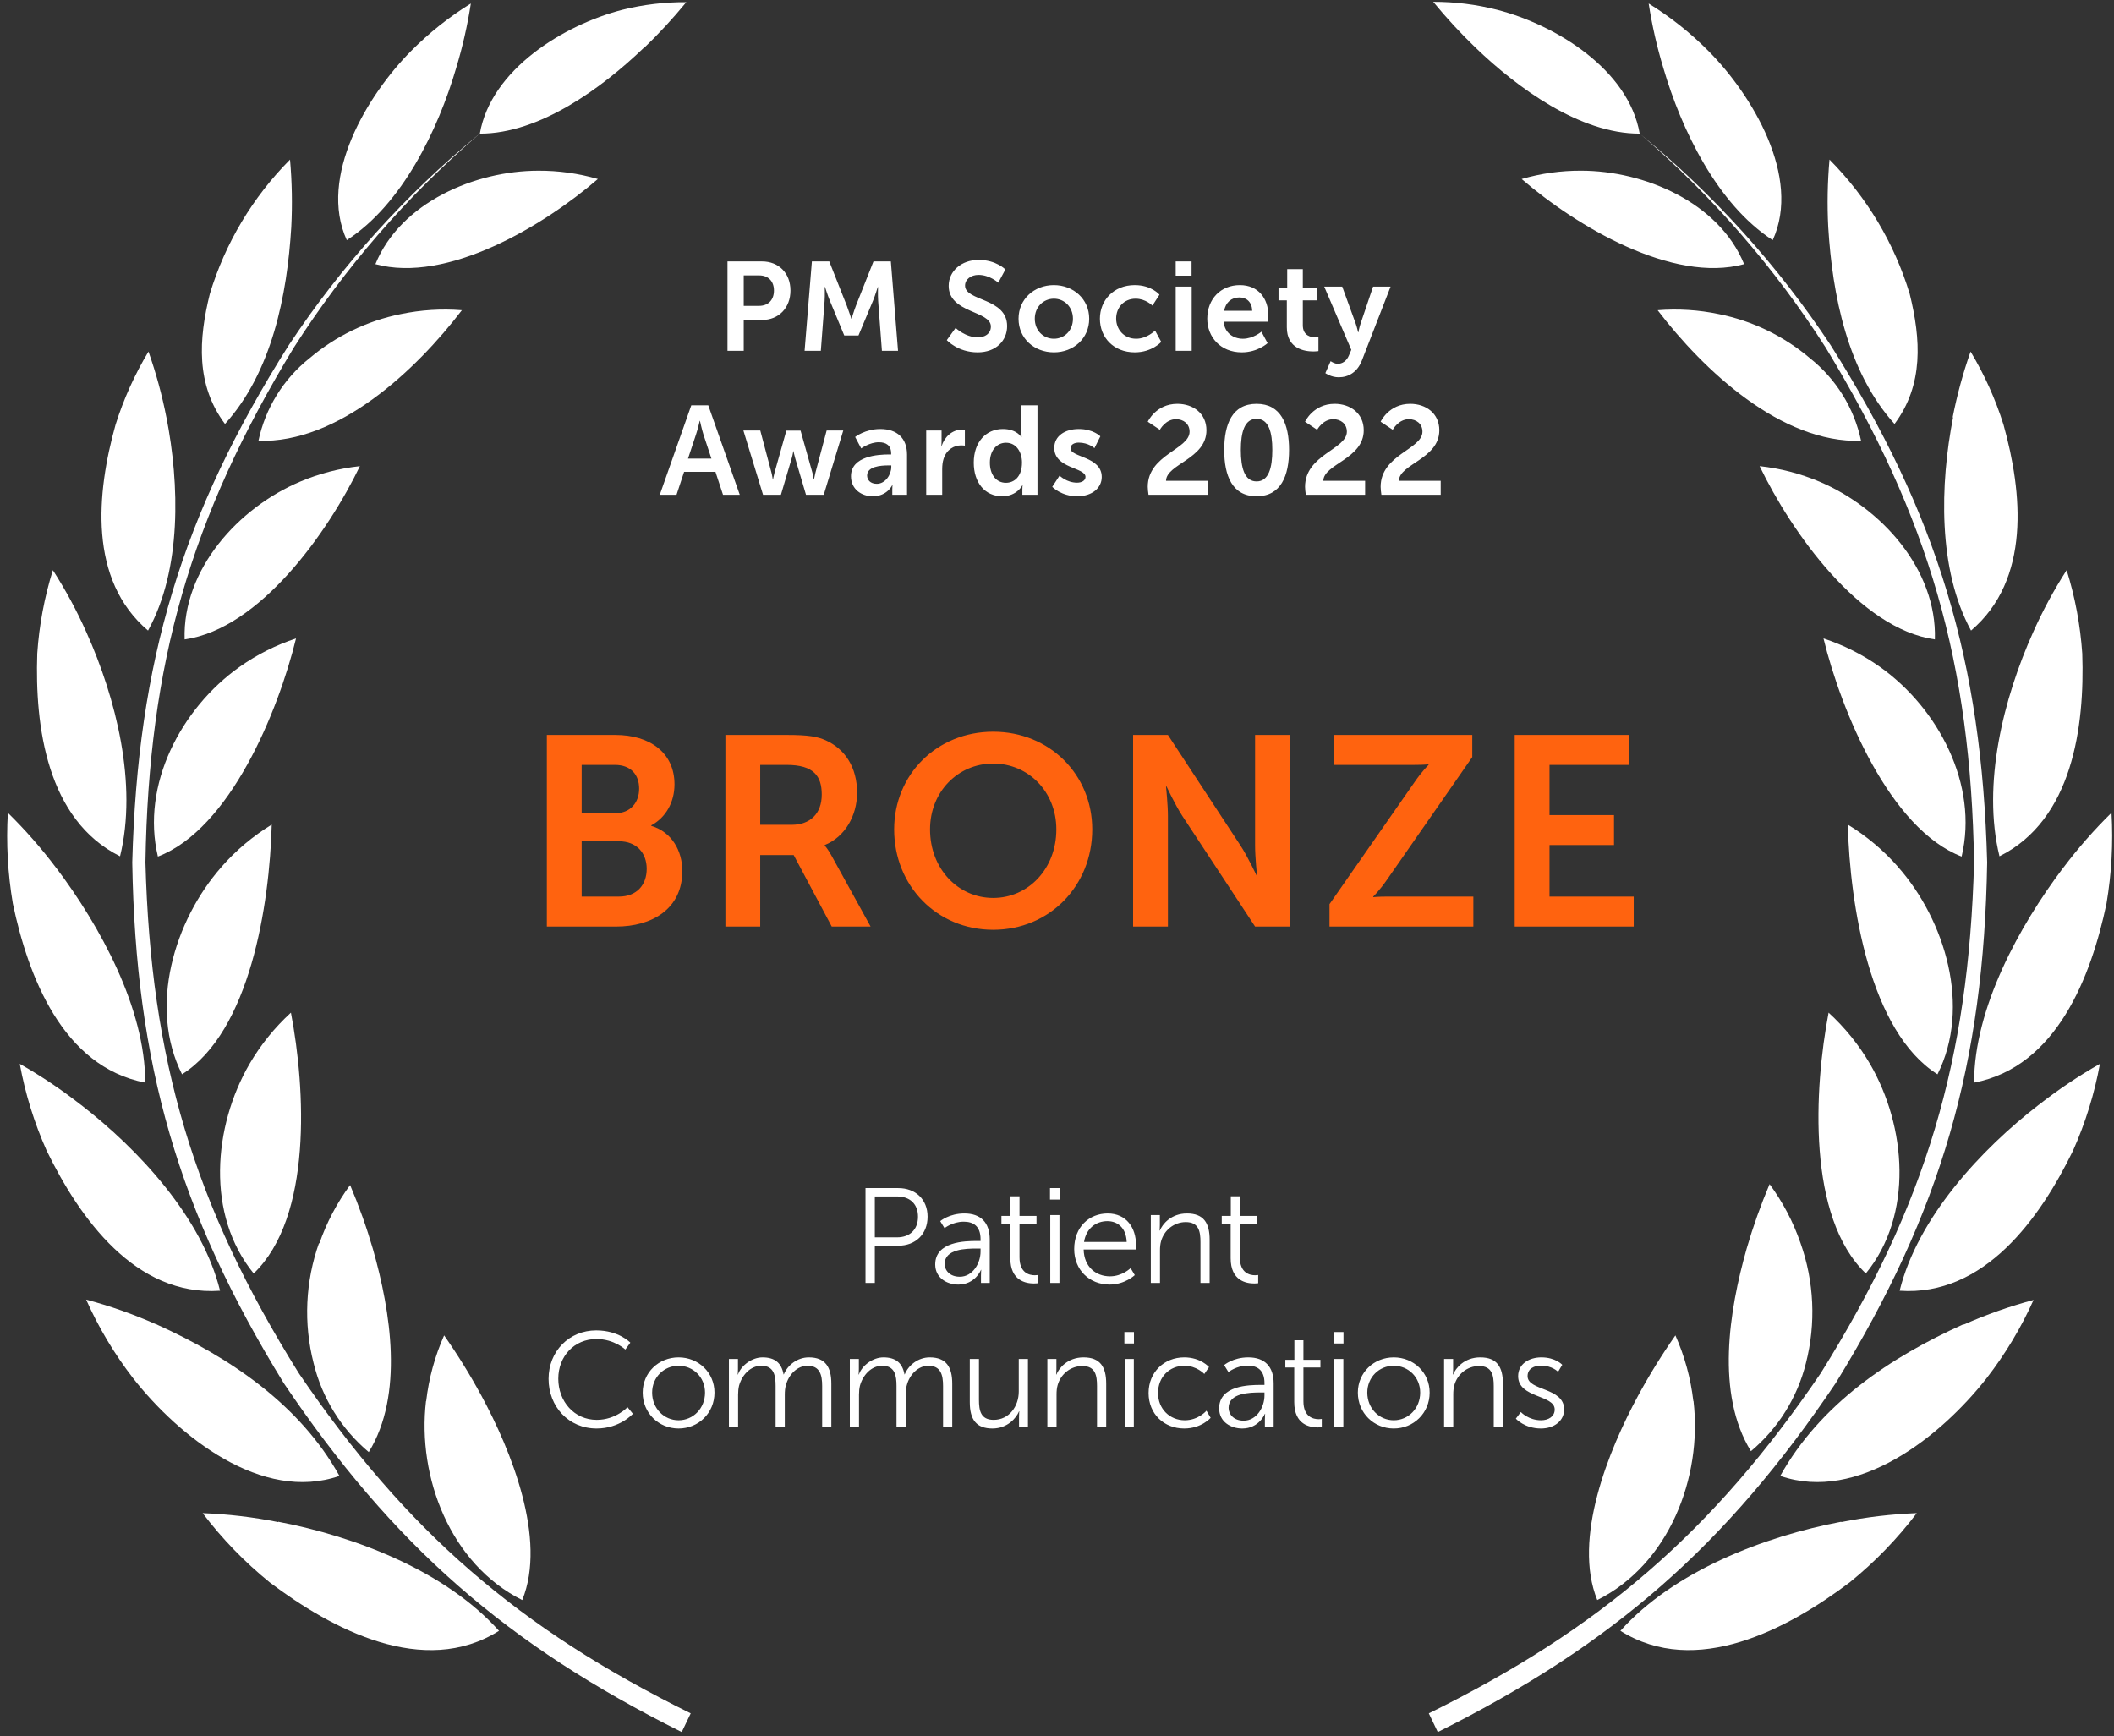 <svg width="235" height="193" viewBox="0 0 235 193" fill="none" xmlns="http://www.w3.org/2000/svg">
<rect x="0" y="0" width="235" height="193" fill="#333333" stroke="none"/>
<path d="M191.06 34.914C194.802 35.665 198.291 37.353 201.2 39.819C204.109 42.126 206.119 45.374 206.884 49.002C198.019 49.291 189.394 41.192 184.269 34.486C186.542 34.304 188.828 34.448 191.06 34.914ZM202.247 53.539C209.107 56.435 215.329 63.29 215.09 71.081C206.704 69.897 199.136 59.141 195.606 51.818C197.892 52.065 200.13 52.645 202.247 53.539ZM208.998 74.145C215.459 78.732 219.966 87.229 218.061 95.218C210.084 92.144 204.68 79.06 202.706 70.971C204.95 71.709 207.071 72.779 208.998 74.145ZM210.992 96.372C216.257 102.342 219.138 111.943 215.379 119.426C207.831 114.66 205.647 100.601 205.408 91.666C207.5 92.944 209.386 94.531 211.002 96.372H210.992ZM207.871 118.261C211.919 125.226 212.727 135.066 207.412 141.563C200.881 135.315 201.649 121.047 203.274 112.57C205.085 114.225 206.635 116.144 207.871 118.261ZM200.143 138.161C201.672 142.459 201.884 147.114 200.752 151.533C199.802 155.359 197.662 158.786 194.639 161.323C190.721 154.946 192.196 145.722 194.171 138.778C194.878 136.349 195.727 133.963 196.713 131.634C198.18 133.624 199.336 135.825 200.143 138.161ZM188.258 155.752C189.255 164.239 185.526 173.9 177.559 177.869C174.787 171.064 178.835 161.174 182.086 155.174C183.341 152.855 184.729 150.609 186.244 148.449C187.274 150.768 187.946 153.231 188.238 155.752H188.258ZM175.774 18.974C182.754 18.974 191.08 22.487 193.881 29.362C185.905 31.541 175.166 25.093 169.153 19.9C171.304 19.274 173.534 18.962 175.774 18.974ZM164.078 5.344C168.655 9.741 175.614 14.875 182.275 14.855C181.029 7.702 172.912 2.747 166.421 1.085C164.101 0.492 161.716 0.195 159.322 0.2C160.802 2.008 162.39 3.726 164.078 5.344ZM203.234 25.243C203.693 32.804 205.378 41.341 210.603 47.132C213.863 42.764 213.534 37.709 212.288 32.665C210.583 27.038 207.522 21.914 203.374 17.741C203.153 20.235 203.106 22.742 203.234 25.243ZM217.114 46.386C215.658 53.808 215.399 63.3 219.108 70.096C225.769 64.444 224.832 54.763 222.718 47.211C221.824 44.367 220.596 41.638 219.058 39.083C218.216 41.472 217.55 43.919 217.064 46.406L217.114 46.386ZM226.018 70.265C222.718 77.607 220.305 87.179 222.269 95.188C230.396 91.139 231.752 80.751 231.472 72.653C231.26 69.504 230.678 66.392 229.737 63.38C228.325 65.577 227.081 67.879 226.018 70.265ZM229.349 96.472C224.463 102.939 219.457 112.073 219.447 120.351C228.651 118.58 232.47 108.511 234.165 100.452C234.729 97.117 234.917 93.729 234.723 90.353C232.781 92.259 230.984 94.308 229.349 96.482V96.472ZM226.646 122.808C220.205 127.783 213.175 135.365 211.171 143.484C220.594 144.14 226.796 135.405 230.445 127.913C231.823 124.826 232.828 121.586 233.437 118.261C231.066 119.605 228.799 121.125 226.656 122.808H226.646ZM218.281 147.205C210.144 150.866 202.327 156.1 197.9 164.069C206.535 167.054 215.738 159.702 220.833 153.214C222.916 150.53 224.67 147.607 226.058 144.508C223.404 145.216 220.81 146.131 218.301 147.245L218.281 147.205ZM204.68 169.164C196.105 170.795 186.074 174.646 180.131 181.292C188.517 186.546 198.707 181.123 205.627 175.899C208.41 173.643 210.911 171.061 213.076 168.208C210.255 168.316 207.448 168.649 204.68 169.203V169.164ZM184.907 7.572C186.902 14.388 190.89 22.706 197.062 26.695C200.283 19.661 194.739 10.507 189.903 5.652C187.909 3.642 185.683 1.876 183.272 0.389C183.648 2.818 184.194 5.219 184.907 7.572Z" fill="white"/>
<path d="M182.363 14.925C190.363 21.79 197.308 29.792 202.973 38.675C214.45 57.579 219.086 73.777 219.445 95.855C218.857 117.854 214.071 133.992 202.395 152.657C190.429 170.238 177.955 181.043 158.831 190.466L159.828 192.545C179.292 182.844 191.935 171.76 204.07 153.742C215.796 134.688 220.532 118.232 220.901 95.865C220.303 73.568 215.417 57.211 203.491 38.356C197.656 29.546 190.538 21.652 182.373 14.935L182.363 14.925Z" fill="white"/>
<path d="M44.554 34.914C40.812 35.666 37.323 37.354 34.413 39.819C31.505 42.127 29.495 45.375 28.73 49.003C37.594 49.291 46.219 41.192 51.344 34.486C49.072 34.305 46.786 34.45 44.554 34.914ZM33.367 53.54C26.506 56.435 20.285 63.29 20.524 71.081C28.909 69.897 36.477 59.141 40.007 51.819C37.721 52.066 35.484 52.646 33.367 53.54ZM26.616 74.145C20.155 78.732 15.648 87.229 17.552 95.219C25.579 92.144 30.934 79.061 32.908 70.972C30.663 71.71 28.543 72.78 26.616 74.145ZM24.622 96.373C19.357 102.343 16.476 111.944 20.235 119.426C27.783 114.66 29.966 100.601 30.206 91.667C28.114 92.945 26.228 94.531 24.612 96.373H24.622ZM27.743 118.262C23.695 125.227 22.887 135.067 28.201 141.564C34.733 135.316 33.965 121.048 32.34 112.571C30.529 114.226 28.979 116.145 27.743 118.262ZM35.47 138.161C33.941 142.459 33.73 147.115 34.862 151.533C35.798 155.398 37.947 158.863 40.994 161.423C44.913 155.046 43.437 145.822 41.463 138.877C40.756 136.449 39.907 134.063 38.92 131.734C37.454 133.724 36.297 135.925 35.49 138.261L35.47 138.161ZM47.356 155.752C46.359 164.239 50.088 173.9 58.055 177.87C60.827 171.064 56.779 161.175 53.528 155.175C52.273 152.855 50.885 150.609 49.37 148.449C48.34 150.769 47.667 153.231 47.376 155.752H47.356ZM59.84 18.975C52.86 18.975 44.534 22.487 41.732 29.362C49.709 31.541 60.448 25.094 66.461 19.9C64.31 19.274 62.08 18.963 59.84 18.975ZM71.536 5.344C66.959 9.742 59.999 14.876 53.339 14.856C54.585 7.702 62.701 2.747 69.193 1.085C71.514 0.506 73.899 0.222 76.292 0.24C74.812 2.048 73.223 3.766 71.536 5.384V5.344ZM32.379 25.243C31.921 32.805 30.236 41.342 25.011 47.132C21.75 42.764 22.079 37.71 23.326 32.666C25.031 27.039 28.091 21.915 32.24 17.741C32.461 20.235 32.507 22.742 32.379 25.243ZM18.5 46.386C19.955 53.808 20.215 63.3 16.456 70.096C9.795 64.445 10.732 54.764 12.846 47.212C13.74 44.367 14.968 41.639 16.505 39.083C17.348 41.472 18.014 43.92 18.5 46.406V46.386ZM9.595 70.265C12.896 77.608 15.309 87.179 13.345 95.189C5.218 91.139 3.862 80.752 4.141 72.653C4.353 69.505 4.936 66.392 5.876 63.38C7.289 65.578 8.532 67.879 9.595 70.265ZM6.245 96.472C11.131 102.94 16.137 112.073 16.146 120.351C6.943 118.58 3.124 108.511 1.429 100.452C0.864 97.117 0.677 93.73 0.871 90.353C2.813 92.259 4.61 94.308 6.245 96.482V96.472ZM8.987 122.809C15.428 127.784 22.458 135.365 24.462 143.484C15.04 144.141 8.838 135.405 5.188 127.913C3.81 124.826 2.806 121.586 2.197 118.262C4.568 119.606 6.834 121.126 8.977 122.809H8.987ZM17.353 147.205C25.489 150.867 33.307 156.1 37.734 164.07C29.099 167.055 19.895 159.702 14.8 153.215C12.715 150.518 10.961 147.582 9.575 144.469C12.229 145.177 14.823 146.091 17.333 147.205H17.353ZM30.924 169.164C39.499 170.796 49.53 174.646 55.472 181.293C47.087 186.546 36.896 181.123 29.976 175.9C27.193 173.644 24.692 171.062 22.528 168.209C25.349 168.316 28.156 168.649 30.924 169.204V169.164ZM50.706 7.573C48.712 14.388 44.724 22.706 38.551 26.696C35.331 19.661 40.875 10.508 45.711 5.652C47.705 3.643 49.931 1.876 52.342 0.389C51.966 2.819 51.419 5.219 50.706 7.573Z" fill="white"/>
<path d="M53.25 14.925C45.25 21.79 38.305 29.792 32.64 38.675C21.163 57.579 16.527 73.777 16.168 95.855C16.756 117.854 21.542 133.992 33.218 152.657C45.184 170.238 57.657 181.043 76.782 190.466C76.453 191.152 76.124 191.849 75.785 192.545C56.311 182.844 43.668 171.76 31.533 153.742C19.807 134.688 15.071 118.232 14.702 95.865C15.3 73.568 20.186 57.211 32.111 38.356C37.947 29.546 45.064 21.652 53.23 14.935L53.25 14.925Z" fill="white"/>
<path d="M80.87 39H82.676V35.57H84.706C86.568 35.57 87.87 34.226 87.87 32.294C87.87 30.362 86.568 29.06 84.706 29.06H80.87V39ZM82.676 34.002V30.614H84.398C85.42 30.614 86.036 31.272 86.036 32.294C86.036 33.33 85.42 34.002 84.37 34.002H82.676ZM89.441 39H91.247L91.667 33.442C91.709 32.784 91.681 31.888 91.681 31.888H91.709C91.709 31.888 92.017 32.868 92.255 33.442L93.851 37.292H95.433L97.043 33.442C97.281 32.868 97.575 31.902 97.575 31.902H97.603C97.603 31.902 97.575 32.784 97.617 33.442L98.037 39H99.829L99.031 29.06H97.099L95.153 33.974C94.929 34.562 94.663 35.43 94.663 35.43H94.635C94.635 35.43 94.355 34.562 94.131 33.974L92.185 29.06H90.253L89.441 39ZM105.249 37.81C105.249 37.81 106.467 39.168 108.679 39.168C110.751 39.168 111.955 37.838 111.955 36.256C111.955 33.078 107.279 33.512 107.279 31.748C107.279 31.048 107.937 30.558 108.777 30.558C110.023 30.558 110.975 31.426 110.975 31.426L111.759 29.956C111.759 29.956 110.751 28.892 108.791 28.892C106.887 28.892 105.459 30.124 105.459 31.776C105.459 34.828 110.149 34.52 110.149 36.298C110.149 37.11 109.463 37.502 108.707 37.502C107.307 37.502 106.229 36.452 106.229 36.452L105.249 37.81ZM113.225 35.43C113.225 37.628 114.975 39.168 117.159 39.168C119.329 39.168 121.079 37.628 121.079 35.43C121.079 33.246 119.329 31.692 117.145 31.692C114.975 31.692 113.225 33.246 113.225 35.43ZM115.031 35.43C115.031 34.114 115.997 33.204 117.159 33.204C118.307 33.204 119.273 34.114 119.273 35.43C119.273 36.76 118.307 37.656 117.159 37.656C115.997 37.656 115.031 36.76 115.031 35.43ZM122.269 35.43C122.269 37.502 123.781 39.168 126.147 39.168C128.065 39.168 129.087 38.006 129.087 38.006L128.401 36.746C128.401 36.746 127.505 37.656 126.301 37.656C124.943 37.656 124.075 36.62 124.075 35.416C124.075 34.198 124.929 33.204 126.245 33.204C127.365 33.204 128.107 33.974 128.107 33.974L128.891 32.756C128.891 32.756 128.009 31.692 126.147 31.692C123.781 31.692 122.269 33.4 122.269 35.43ZM130.695 30.642H132.459V29.06H130.695V30.642ZM130.695 39H132.473V31.86H130.695V39ZM134.204 35.43C134.204 37.46 135.674 39.168 138.04 39.168C139.818 39.168 140.91 38.146 140.91 38.146L140.224 36.872C140.224 36.872 139.314 37.656 138.166 37.656C137.102 37.656 136.136 37.012 136.024 35.766H140.952C140.952 35.766 140.994 35.29 140.994 35.08C140.994 33.19 139.888 31.692 137.83 31.692C135.702 31.692 134.204 33.232 134.204 35.43ZM136.08 34.548C136.248 33.624 136.878 33.064 137.788 33.064C138.572 33.064 139.174 33.582 139.202 34.548H136.08ZM143.048 36.382C143.048 38.776 145.022 39.07 146.016 39.07C146.352 39.07 146.562 39.028 146.562 39.028V37.474C146.562 37.474 146.436 37.502 146.24 37.502C145.75 37.502 144.826 37.334 144.826 36.158V33.386H146.45V31.972H144.826V29.914H143.09V31.972H142.124V33.386H143.048V36.382ZM147.331 41.478C147.331 41.478 147.961 41.94 148.815 41.94C149.893 41.94 150.887 41.38 151.391 40.078L154.583 31.86H152.637L151.237 36.004C151.111 36.382 150.999 36.942 150.999 36.942H150.971C150.971 36.942 150.845 36.354 150.705 35.976L149.207 31.86H147.205L150.215 38.888L149.949 39.518C149.683 40.148 149.207 40.442 148.717 40.442C148.311 40.442 147.919 40.148 147.919 40.148L147.331 41.478ZM80.373 55H82.235L78.735 45.06H76.845L73.345 55H75.207L76.047 52.452H79.533L80.373 55ZM77.811 46.782C77.811 46.782 78.021 47.762 78.203 48.322L79.085 50.982H76.481L77.363 48.322C77.559 47.762 77.783 46.782 77.783 46.782H77.811ZM84.823 55H86.811L88.015 50.926C88.127 50.548 88.183 50.156 88.183 50.156H88.211C88.211 50.156 88.281 50.548 88.393 50.926L89.597 55H91.571L93.741 47.86H91.893L90.647 52.55C90.549 52.928 90.493 53.306 90.493 53.306H90.465C90.465 53.306 90.409 52.928 90.311 52.55L88.995 47.874H87.413L86.097 52.55C85.999 52.928 85.929 53.306 85.929 53.306H85.901C85.901 53.306 85.859 52.928 85.761 52.55L84.515 47.86H82.639L84.823 55ZM94.599 52.942C94.599 54.37 95.747 55.168 97.021 55.168C98.645 55.168 99.205 53.908 99.191 53.908H99.219C99.219 53.908 99.191 54.132 99.191 54.412V55H100.829V50.534C100.829 48.728 99.737 47.692 97.861 47.692C96.167 47.692 95.061 48.574 95.061 48.574L95.733 49.848C95.733 49.848 96.671 49.162 97.693 49.162C98.477 49.162 99.065 49.484 99.065 50.422V50.52H98.827C97.665 50.52 94.599 50.674 94.599 52.942ZM96.391 52.858C96.391 51.864 97.861 51.738 98.771 51.738H99.079V51.906C99.079 52.774 98.407 53.782 97.469 53.782C96.741 53.782 96.391 53.334 96.391 52.858ZM102.96 55H104.738V52.172C104.738 51.752 104.78 51.36 104.892 51.01C105.228 49.946 106.082 49.512 106.838 49.512C107.076 49.512 107.258 49.54 107.258 49.54V47.79C107.258 47.79 107.104 47.762 106.936 47.762C105.844 47.762 104.99 48.574 104.668 49.596H104.64C104.64 49.596 104.668 49.358 104.668 49.092V47.86H102.96V55ZM108.246 51.43C108.246 53.642 109.478 55.168 111.41 55.168C113.048 55.168 113.65 53.95 113.65 53.95H113.678C113.678 53.95 113.65 54.146 113.65 54.412V55H115.33V45.06H113.552V48.196C113.552 48.42 113.566 48.602 113.566 48.602H113.538C113.538 48.602 113.048 47.692 111.48 47.692C109.59 47.692 108.246 49.162 108.246 51.43ZM110.038 51.43C110.038 50.016 110.85 49.218 111.83 49.218C113.02 49.218 113.608 50.31 113.608 51.416C113.608 52.998 112.74 53.67 111.816 53.67C110.766 53.67 110.038 52.788 110.038 51.43ZM116.972 54.118C116.972 54.118 117.966 55.168 119.744 55.168C121.438 55.168 122.474 54.216 122.474 53.026C122.474 50.73 119.002 50.856 119.002 49.848C119.002 49.4 119.45 49.204 119.912 49.204C121.004 49.204 121.662 49.82 121.662 49.82L122.32 48.504C122.32 48.504 121.536 47.692 119.926 47.692C118.386 47.692 117.196 48.462 117.196 49.792C117.196 52.088 120.668 51.948 120.668 53.012C120.668 53.432 120.234 53.656 119.73 53.656C118.568 53.656 117.784 52.872 117.784 52.872L116.972 54.118ZM127.673 55H134.267V53.446H129.619C129.661 51.57 134.113 51.024 134.113 47.832C134.113 45.956 132.629 44.892 130.879 44.892C128.499 44.892 127.589 46.88 127.589 46.88L128.933 47.776C128.933 47.776 129.563 46.6 130.725 46.6C131.565 46.6 132.237 47.118 132.237 47.986C132.237 49.96 127.589 50.534 127.589 54.118C127.589 54.398 127.631 54.678 127.673 55ZM139.686 55.168C142.402 55.168 143.298 52.872 143.298 50.016C143.298 47.16 142.402 44.892 139.686 44.892C136.97 44.892 136.088 47.16 136.088 50.016C136.088 52.872 136.97 55.168 139.686 55.168ZM139.686 53.516C138.328 53.516 137.936 51.976 137.936 50.016C137.936 48.084 138.328 46.558 139.686 46.558C141.044 46.558 141.436 48.084 141.436 50.016C141.436 51.976 141.044 53.516 139.686 53.516ZM145.158 55H151.752V53.446H147.104C147.146 51.57 151.598 51.024 151.598 47.832C151.598 45.956 150.114 44.892 148.364 44.892C145.984 44.892 145.074 46.88 145.074 46.88L146.418 47.776C146.418 47.776 147.048 46.6 148.21 46.6C149.05 46.6 149.722 47.118 149.722 47.986C149.722 49.96 145.074 50.534 145.074 54.118C145.074 54.398 145.116 54.678 145.158 55ZM153.56 55H160.154V53.446H155.506C155.548 51.57 160 51.024 160 47.832C160 45.956 158.516 44.892 156.766 44.892C154.386 44.892 153.476 46.88 153.476 46.88L154.82 47.776C154.82 47.776 155.45 46.6 156.612 46.6C157.452 46.6 158.124 47.118 158.124 47.986C158.124 49.96 153.476 50.534 153.476 54.118C153.476 54.398 153.518 54.678 153.56 55Z" fill="white"/>
<path d="M96.213 142.618H97.248V138.478H99.858C101.748 138.478 103.113 137.218 103.113 135.253C103.113 133.303 101.748 132.073 99.858 132.073H96.213V142.618ZM97.248 137.548V133.003H99.738C101.133 133.003 102.048 133.828 102.048 135.253C102.048 136.693 101.133 137.548 99.723 137.548H97.248ZM103.963 140.563C103.963 142.063 105.268 142.798 106.528 142.798C108.418 142.798 109.048 141.163 109.048 141.163H109.078C109.078 141.163 109.048 141.418 109.048 141.793V142.618H110.023V137.788C110.023 135.898 109.018 134.893 107.203 134.893C105.508 134.893 104.518 135.748 104.518 135.748L104.998 136.528C104.998 136.528 105.883 135.808 107.128 135.808C108.208 135.808 109.003 136.303 109.003 137.758V137.953H108.583C107.278 137.953 103.963 138.013 103.963 140.563ZM105.013 140.503C105.013 138.838 107.383 138.793 108.568 138.793H109.003V139.123C109.003 140.428 108.133 141.928 106.693 141.928C105.568 141.928 105.013 141.208 105.013 140.503ZM112.312 139.873C112.312 142.393 114.067 142.678 114.937 142.678C115.207 142.678 115.372 142.648 115.372 142.648V141.733C115.372 141.733 115.237 141.763 115.027 141.763C114.457 141.763 113.332 141.538 113.332 139.768V136.018H115.222V135.163H113.332V132.988H112.327V135.163H111.322V136.018H112.312V139.873ZM116.721 133.348H117.786V132.073H116.721V133.348ZM116.751 142.618H117.771V135.073H116.751V142.618ZM119.412 138.853C119.412 141.178 121.107 142.798 123.357 142.798C125.052 142.798 126.147 141.748 126.147 141.748L125.682 140.968C125.682 140.968 124.767 141.883 123.387 141.883C121.827 141.883 120.507 140.833 120.462 138.898H126.252C126.252 138.898 126.282 138.553 126.282 138.373C126.282 136.498 125.217 134.893 123.132 134.893C121.092 134.893 119.412 136.378 119.412 138.853ZM120.507 138.058C120.747 136.543 121.842 135.748 123.102 135.748C124.227 135.748 125.187 136.483 125.247 138.058H120.507ZM127.928 142.618H128.948V139.003C128.948 138.643 128.978 138.298 129.068 137.983C129.413 136.738 130.523 135.853 131.813 135.853C133.268 135.853 133.448 136.903 133.448 138.088V142.618H134.468V137.818C134.468 135.958 133.808 134.893 131.948 134.893C130.163 134.893 129.203 136.108 128.933 136.798H128.903C128.903 136.798 128.933 136.528 128.933 136.198V135.073H127.928V142.618ZM136.805 139.873C136.805 142.393 138.56 142.678 139.43 142.678C139.7 142.678 139.865 142.648 139.865 142.648V141.733C139.865 141.733 139.73 141.763 139.52 141.763C138.95 141.763 137.825 141.538 137.825 139.768V136.018H139.715V135.163H137.825V132.988H136.82V135.163H135.815V136.018H136.805V139.873ZM60.981 153.278C60.981 156.353 63.201 158.798 66.321 158.798C68.916 158.798 70.356 157.163 70.356 157.163L69.756 156.428C69.756 156.428 68.466 157.838 66.336 157.838C63.831 157.838 62.061 155.783 62.061 153.263C62.061 150.773 63.831 148.853 66.306 148.853C68.286 148.853 69.516 150.023 69.516 150.023L70.071 149.258C70.071 149.258 68.796 147.893 66.276 147.893C63.261 147.893 60.981 150.218 60.981 153.278ZM71.444 154.808C71.444 157.088 73.229 158.798 75.434 158.798C77.639 158.798 79.424 157.088 79.424 154.808C79.424 152.573 77.639 150.893 75.434 150.893C73.229 150.893 71.444 152.573 71.444 154.808ZM72.494 154.808C72.494 153.098 73.814 151.823 75.434 151.823C77.054 151.823 78.374 153.098 78.374 154.808C78.374 156.563 77.054 157.883 75.434 157.883C73.814 157.883 72.494 156.563 72.494 154.808ZM81.03 158.618H82.05V155.048C82.05 154.703 82.08 154.358 82.155 154.043C82.47 152.888 83.4 151.823 84.63 151.823C86.055 151.823 86.22 152.933 86.22 154.073V158.618H87.24V155.048C87.24 154.643 87.27 154.283 87.375 153.953C87.66 152.843 88.605 151.823 89.76 151.823C91.14 151.823 91.395 152.843 91.395 154.073V158.618H92.415V153.818C92.415 151.958 91.74 150.893 89.91 150.893C88.635 150.893 87.54 151.763 87.135 152.783H87.105C86.88 151.538 86.16 150.893 84.765 150.893C83.595 150.893 82.395 151.778 82.035 152.798H82.005C82.005 152.798 82.035 152.528 82.035 152.198V151.073H81.03V158.618ZM94.47 158.618H95.49V155.048C95.49 154.703 95.52 154.358 95.595 154.043C95.91 152.888 96.84 151.823 98.07 151.823C99.495 151.823 99.66 152.933 99.66 154.073V158.618H100.68V155.048C100.68 154.643 100.71 154.283 100.815 153.953C101.1 152.843 102.045 151.823 103.2 151.823C104.58 151.823 104.835 152.843 104.835 154.073V158.618H105.855V153.818C105.855 151.958 105.18 150.893 103.35 150.893C102.075 150.893 100.98 151.763 100.575 152.783H100.545C100.32 151.538 99.6 150.893 98.205 150.893C97.035 150.893 95.835 151.778 95.475 152.798H95.445C95.445 152.798 95.475 152.528 95.475 152.198V151.073H94.47V158.618ZM107.805 155.873C107.805 157.838 108.555 158.798 110.325 158.798C111.99 158.798 112.98 157.628 113.28 156.893H113.31C113.31 156.893 113.28 157.163 113.28 157.493V158.618H114.27V151.073H113.25V154.688C113.25 156.323 112.185 157.838 110.46 157.838C109.005 157.838 108.825 156.788 108.825 155.603V151.073H107.805V155.873ZM116.429 158.618H117.449V155.003C117.449 154.643 117.479 154.298 117.569 153.983C117.914 152.738 119.024 151.853 120.314 151.853C121.769 151.853 121.949 152.903 121.949 154.088V158.618H122.969V153.818C122.969 151.958 122.309 150.893 120.449 150.893C118.664 150.893 117.704 152.108 117.434 152.798H117.404C117.404 152.798 117.434 152.528 117.434 152.198V151.073H116.429V158.618ZM124.99 149.348H126.055V148.073H124.99V149.348ZM125.02 158.618H126.04V151.073H125.02V158.618ZM127.681 154.853C127.681 157.193 129.406 158.798 131.641 158.798C133.561 158.798 134.581 157.613 134.581 157.613L134.116 156.818C134.116 156.818 133.231 157.883 131.701 157.883C130.036 157.883 128.731 156.623 128.731 154.853C128.731 153.053 130.021 151.823 131.671 151.823C133.036 151.823 133.876 152.738 133.876 152.738L134.401 151.973C134.401 151.973 133.486 150.893 131.641 150.893C129.421 150.893 127.681 152.528 127.681 154.853ZM135.524 156.563C135.524 158.063 136.829 158.798 138.089 158.798C139.979 158.798 140.609 157.163 140.609 157.163H140.639C140.639 157.163 140.609 157.418 140.609 157.793V158.618H141.584V153.788C141.584 151.898 140.579 150.893 138.764 150.893C137.069 150.893 136.079 151.748 136.079 151.748L136.559 152.528C136.559 152.528 137.444 151.808 138.689 151.808C139.769 151.808 140.564 152.303 140.564 153.758V153.953H140.144C138.839 153.953 135.524 154.013 135.524 156.563ZM136.574 156.503C136.574 154.838 138.944 154.793 140.129 154.793H140.564V155.123C140.564 156.428 139.694 157.928 138.254 157.928C137.129 157.928 136.574 157.208 136.574 156.503ZM143.873 155.873C143.873 158.393 145.628 158.678 146.498 158.678C146.768 158.678 146.933 158.648 146.933 158.648V157.733C146.933 157.733 146.798 157.763 146.588 157.763C146.018 157.763 144.893 157.538 144.893 155.768V152.018H146.783V151.163H144.893V148.988H143.888V151.163H142.883V152.018H143.873V155.873ZM148.282 149.348H149.347V148.073H148.282V149.348ZM148.312 158.618H149.332V151.073H148.312V158.618ZM150.944 154.808C150.944 157.088 152.729 158.798 154.934 158.798C157.139 158.798 158.924 157.088 158.924 154.808C158.924 152.573 157.139 150.893 154.934 150.893C152.729 150.893 150.944 152.573 150.944 154.808ZM151.994 154.808C151.994 153.098 153.314 151.823 154.934 151.823C156.554 151.823 157.874 153.098 157.874 154.808C157.874 156.563 156.554 157.883 154.934 157.883C153.314 157.883 151.994 156.563 151.994 154.808ZM160.53 158.618H161.55V155.003C161.55 154.643 161.58 154.298 161.67 153.983C162.015 152.738 163.125 151.853 164.415 151.853C165.87 151.853 166.05 152.903 166.05 154.088V158.618H167.07V153.818C167.07 151.958 166.41 150.893 164.55 150.893C162.765 150.893 161.805 152.108 161.535 152.798H161.505C161.505 152.798 161.535 152.528 161.535 152.198V151.073H160.53V158.618ZM168.506 157.703C168.506 157.703 169.466 158.798 171.296 158.798C172.811 158.798 173.876 157.913 173.876 156.683C173.876 154.193 169.811 154.643 169.811 152.978C169.811 152.138 170.546 151.808 171.311 151.808C172.556 151.808 173.201 152.498 173.201 152.498L173.666 151.718C173.666 151.718 172.931 150.893 171.341 150.893C169.976 150.893 168.761 151.628 168.761 152.978C168.761 155.438 172.826 155.033 172.826 156.683C172.826 157.478 172.121 157.883 171.311 157.883C169.901 157.883 169.061 156.968 169.061 156.968L168.506 157.703Z" fill="white"/>
<path d="M60.79 103H68.5C72.43 103 75.85 101.08 75.85 96.82C75.85 94.66 74.74 92.5 72.4 91.81V91.75C74.02 90.88 74.98 89.17 74.98 87.19C74.98 83.68 72.25 81.7 68.41 81.7H60.79V103ZM64.66 90.4V85.03H68.35C70.15 85.03 71.05 86.14 71.05 87.67C71.05 89.2 70.09 90.4 68.41 90.4H64.66ZM64.66 99.67V93.52H68.8C70.75 93.52 71.89 94.81 71.89 96.58C71.89 98.38 70.78 99.67 68.8 99.67H64.66ZM80.638 103H84.508V95.05H88.228L92.459 103H96.778L92.398 95.05C91.978 94.3 91.678 94 91.678 94V93.94C93.928 93.04 95.278 90.67 95.278 88.12C95.278 85.3 93.928 83.26 91.799 82.3C90.868 81.88 89.819 81.7 87.508 81.7H80.638V103ZM84.508 91.69V85.03H87.448C90.478 85.03 91.349 86.29 91.349 88.33C91.349 90.46 90.058 91.69 87.989 91.69H84.508ZM99.397 92.2C99.397 98.47 104.137 103.36 110.407 103.36C116.677 103.36 121.417 98.47 121.417 92.2C121.417 86.11 116.677 81.34 110.407 81.34C104.137 81.34 99.397 86.11 99.397 92.2ZM103.387 92.2C103.387 88 106.507 84.88 110.407 84.88C114.307 84.88 117.427 88 117.427 92.2C117.427 96.58 114.307 99.82 110.407 99.82C106.507 99.82 103.387 96.58 103.387 92.2ZM125.96 103H129.83V90.73C129.83 89.47 129.62 87.43 129.62 87.43H129.68C129.68 87.43 130.64 89.5 131.45 90.73L139.52 103H143.36V81.7H139.52V94C139.52 95.26 139.73 97.3 139.73 97.3H139.67C139.67 97.3 138.71 95.23 137.9 94L129.83 81.7H125.96V103ZM147.793 103H163.783V99.67H154.243C153.253 99.67 152.653 99.73 152.653 99.73V99.67C152.653 99.67 153.373 98.98 154.213 97.75L163.663 84.16V81.7H148.273V85.03H157.213C158.203 85.03 158.803 84.97 158.803 84.97V85.03C158.803 85.03 158.083 85.72 157.243 86.95L147.793 100.51V103ZM168.38 103H181.61V99.67H172.25V93.94H179.42V90.61H172.25V85.03H181.13V81.7H168.38V103Z" fill="#FF630F"/>
</svg>
